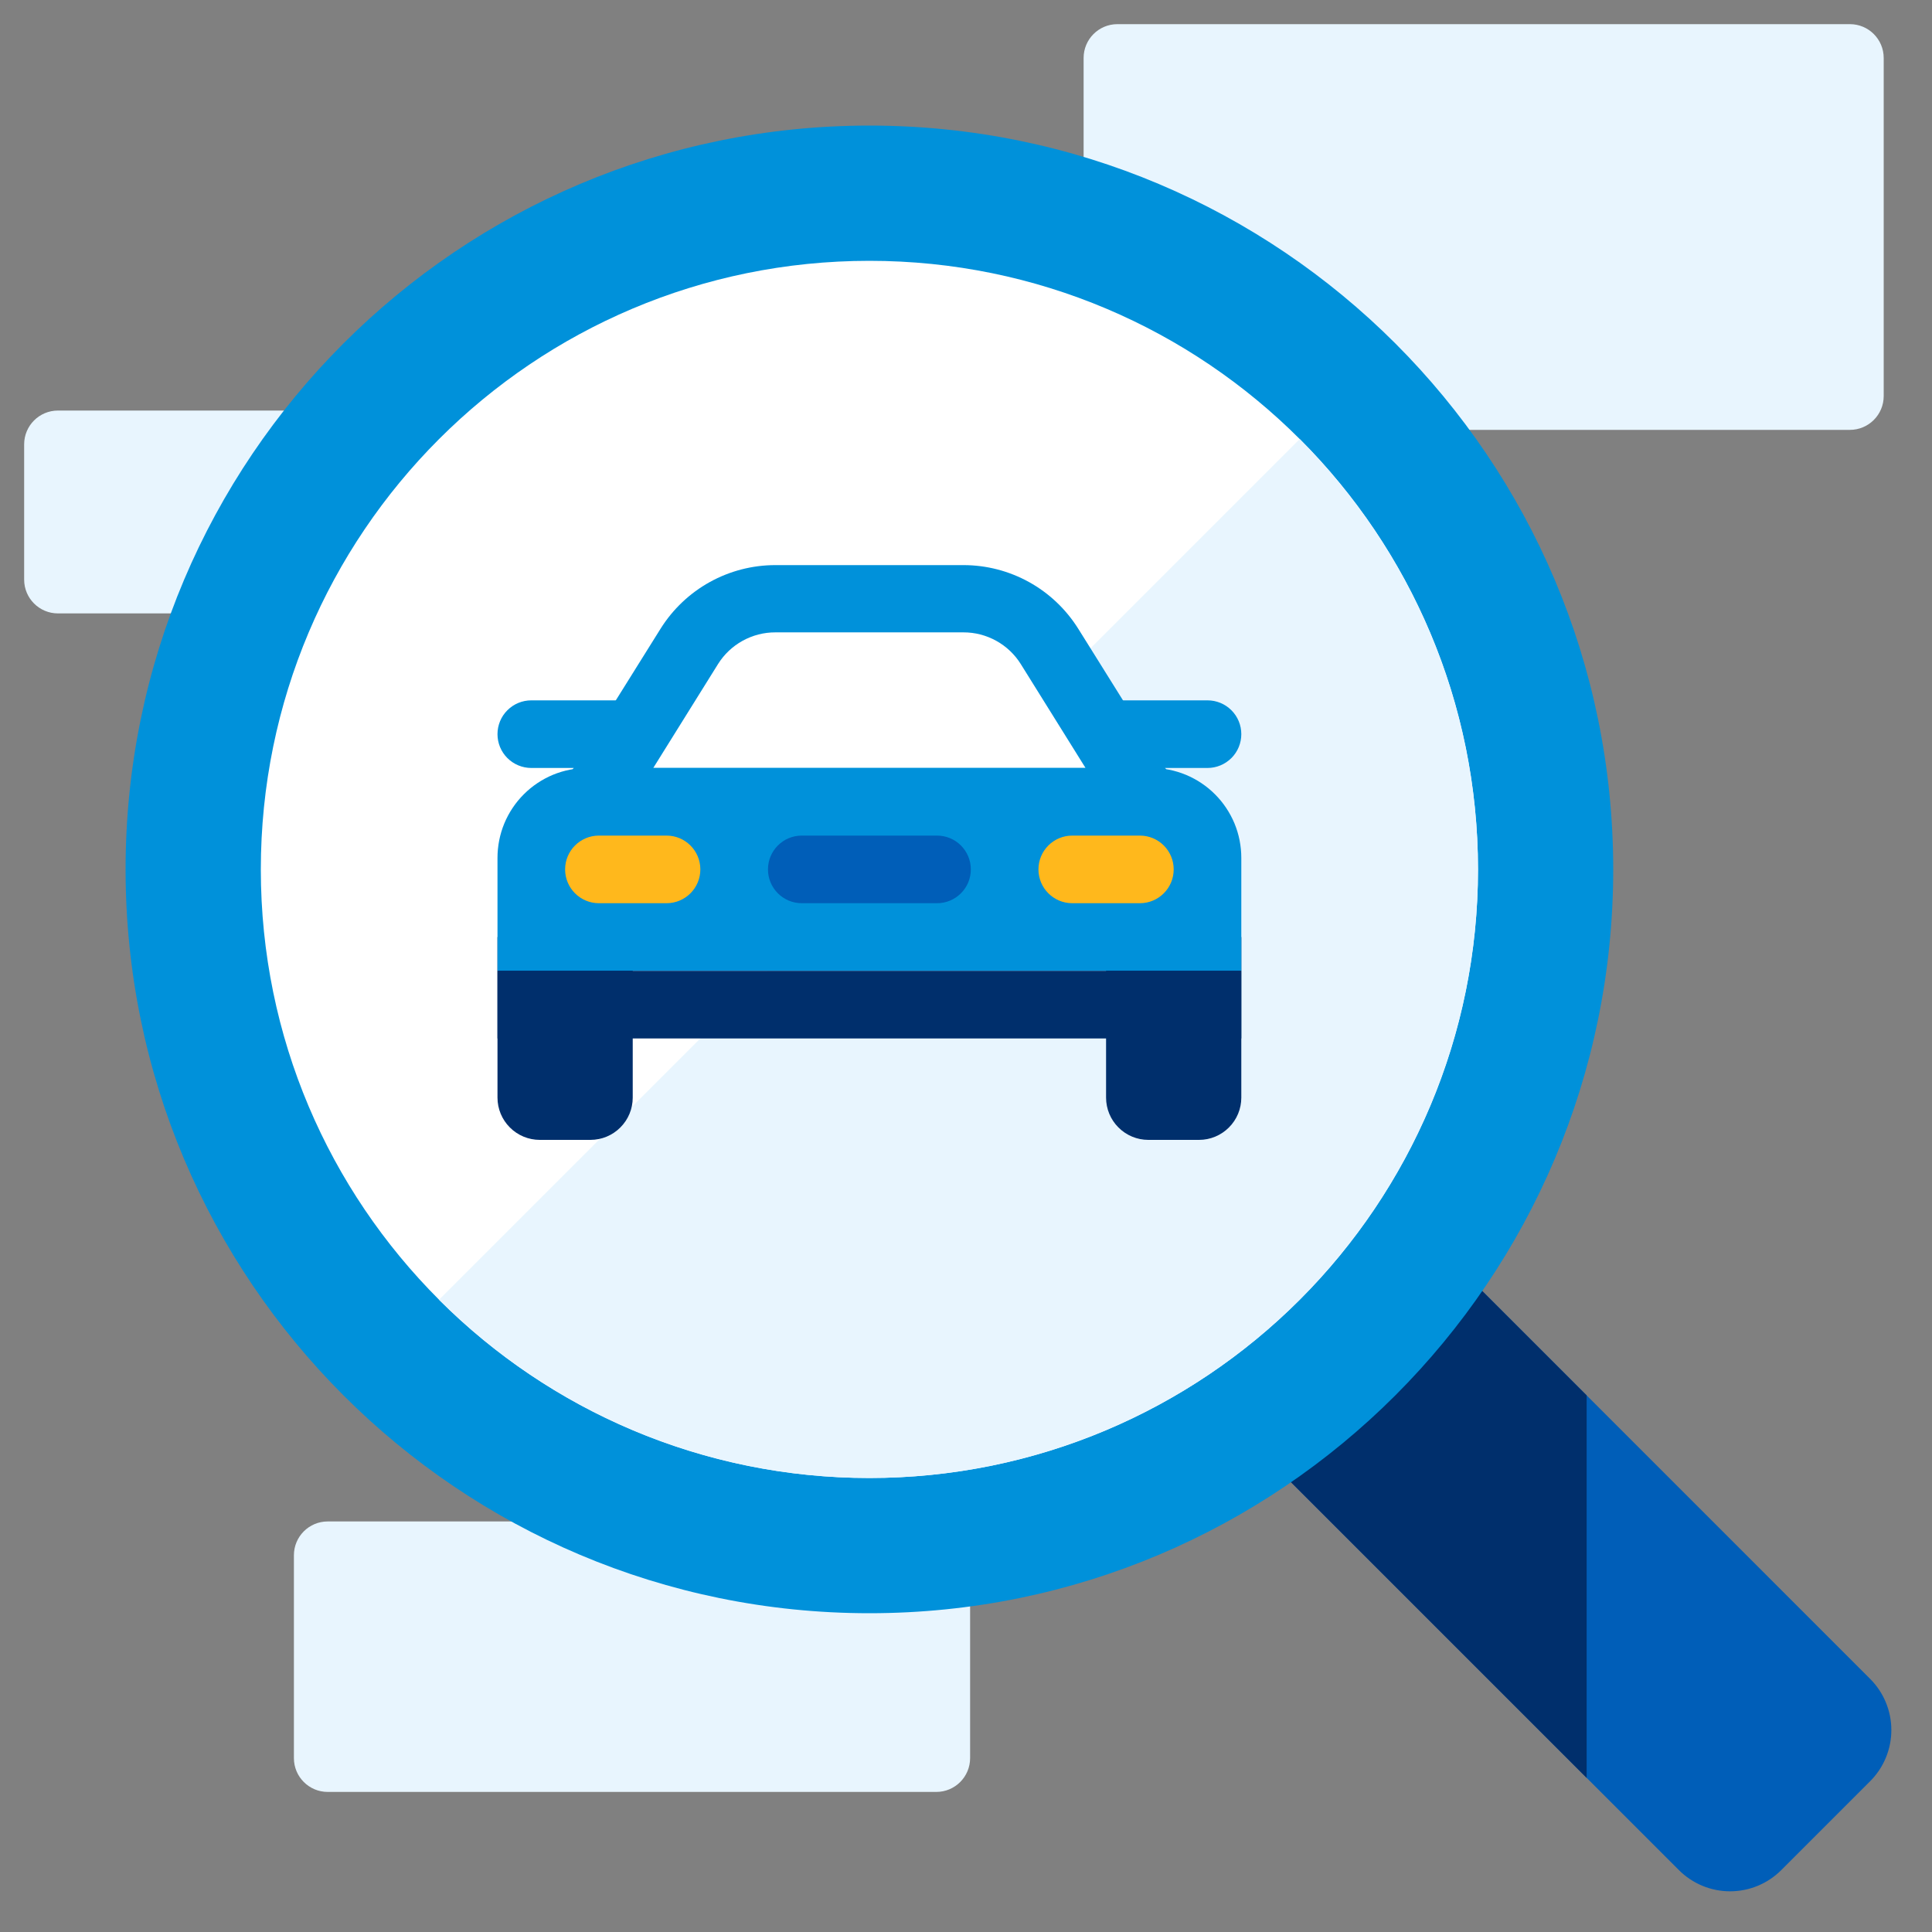 <svg width="48" height="48" viewBox="0 0 48 48" fill="none" xmlns="http://www.w3.org/2000/svg">
<rect x="0" y="0" width="48" height="48" fill="#808080" stroke="none"/>
<path d="M45.96 0.6H27.762C27.298 0.6 26.922 0.976 26.922 1.44V9.84C26.922 10.304 27.298 10.68 27.762 10.68H45.96C46.424 10.68 46.8 10.304 46.8 9.84V1.44C46.8 0.976 46.424 0.6 45.96 0.6Z" fill="#E8F5FE"/>
<path d="M18.24 10.2H1.44C0.976 10.2 0.6 10.576 0.6 11.04V14.4C0.6 14.864 0.976 15.24 1.44 15.24H18.24C18.704 15.24 19.08 14.864 19.08 14.4V11.04C19.08 10.576 18.704 10.2 18.24 10.2Z" fill="#E8F5FE"/>
<path d="M23.262 37.8H8.142C7.678 37.8 7.302 38.176 7.302 38.64V43.68C7.302 44.144 7.678 44.52 8.142 44.52H23.262C23.726 44.52 24.102 44.144 24.102 43.68V38.64C24.102 38.176 23.726 37.8 23.262 37.8Z" fill="#E8F5FE"/>
<path d="M23.977 19.224L46.462 41.71C46.8 42.047 46.99 42.505 46.99 42.982C46.99 43.46 46.8 43.918 46.462 44.255L44.256 46.461C43.919 46.799 43.461 46.989 42.983 46.989C42.506 46.989 42.048 46.799 41.711 46.461L19.225 23.975L23.977 19.224Z" fill="#005EB8"/>
<path d="M39.42 44.172L19.224 23.976L23.976 19.224L39.42 34.668V44.172Z" fill="#002F6C"/>
<path d="M21.6 40.08C31.806 40.08 40.08 31.806 40.08 21.6C40.08 11.394 31.806 3.12 21.6 3.12C11.394 3.12 3.12 11.394 3.12 21.6C3.12 31.806 11.394 40.08 21.6 40.08Z" fill="#0091DA"/>
<path d="M21.6 36.72C29.951 36.72 36.72 29.951 36.72 21.6C36.72 13.249 29.951 6.48 21.6 6.48C13.249 6.48 6.48 13.249 6.48 21.6C6.48 29.951 13.249 36.72 21.6 36.72Z" fill="white"/>
<path d="M32.292 10.908C35.128 13.744 36.721 17.59 36.721 21.6C36.721 25.61 35.128 29.456 32.292 32.292C29.456 35.128 25.61 36.721 21.6 36.721C17.59 36.721 13.744 35.128 10.908 32.292L32.292 10.908Z" fill="#E8F5FE"/>
<path d="M30 20.76L26.787 15.618C26.484 15.135 26.064 14.737 25.566 14.461C25.067 14.185 24.507 14.04 23.937 14.04H19.263C18.693 14.04 18.133 14.185 17.634 14.461C17.136 14.737 16.716 15.135 16.413 15.618L13.2 20.76H30Z" fill="#0091DA"/>
<path d="M16.23 19.08L17.838 16.5C17.989 16.258 18.199 16.059 18.448 15.921C18.698 15.783 18.978 15.71 19.263 15.711H23.937C24.222 15.71 24.502 15.783 24.752 15.921C25.001 16.059 25.211 16.258 25.362 16.5L26.97 19.08H16.23Z" fill="white"/>
<path d="M15.72 19.08H13.2C12.977 19.08 12.764 18.991 12.606 18.834C12.448 18.676 12.36 18.463 12.36 18.24C12.36 18.017 12.448 17.803 12.606 17.646C12.764 17.488 12.977 17.4 13.2 17.4H15.72V19.08Z" fill="#0091DA"/>
<path d="M27.48 17.4H30C30.223 17.4 30.436 17.488 30.594 17.646C30.752 17.803 30.84 18.017 30.84 18.24C30.84 18.463 30.752 18.676 30.594 18.834C30.436 18.991 30.223 19.08 30 19.08H27.48V17.4Z" fill="#0091DA"/>
<path d="M13.41 28.32H14.67C14.948 28.32 15.216 28.209 15.412 28.012C15.609 27.816 15.72 27.549 15.72 27.27V23.28H12.36V27.27C12.36 27.549 12.471 27.816 12.668 28.012C12.864 28.209 13.132 28.32 13.41 28.32Z" fill="#002F6C"/>
<path d="M28.53 28.32H29.79C30.069 28.32 30.335 28.209 30.532 28.012C30.729 27.816 30.84 27.549 30.84 27.27V23.28H27.48V27.27C27.48 27.549 27.591 27.816 27.788 28.012C27.984 28.209 28.252 28.32 28.53 28.32Z" fill="#002F6C"/>
<path d="M30.84 24.12H12.36V21.315C12.36 21.021 12.417 20.731 12.529 20.459C12.642 20.188 12.806 19.941 13.014 19.734C13.221 19.526 13.468 19.362 13.739 19.249C14.011 19.137 14.301 19.08 14.595 19.08H28.605C28.899 19.08 29.189 19.137 29.461 19.249C29.732 19.362 29.979 19.526 30.186 19.734C30.394 19.941 30.558 20.188 30.671 20.459C30.783 20.731 30.84 21.021 30.84 21.315V24.12Z" fill="#0091DA"/>
<path d="M30.84 24.12H12.36V25.8H30.84V24.12Z" fill="#002F6C"/>
<path d="M16.56 20.76H14.88C14.416 20.76 14.04 21.136 14.04 21.6C14.04 22.064 14.416 22.44 14.88 22.44H16.56C17.024 22.44 17.4 22.064 17.4 21.6C17.4 21.136 17.024 20.76 16.56 20.76Z" fill="#FFB81C"/>
<path d="M23.28 20.76H19.92C19.456 20.76 19.08 21.136 19.08 21.6C19.08 22.064 19.456 22.44 19.92 22.44H23.28C23.744 22.44 24.12 22.064 24.12 21.6C24.12 21.136 23.744 20.76 23.28 20.76Z" fill="#005EB8"/>
<path d="M28.32 20.76H26.64C26.176 20.76 25.8 21.136 25.8 21.6C25.8 22.064 26.176 22.44 26.64 22.44H28.32C28.784 22.44 29.16 22.064 29.16 21.6C29.16 21.136 28.784 20.76 28.32 20.76Z" fill="#FFB81C"/>
</svg>
